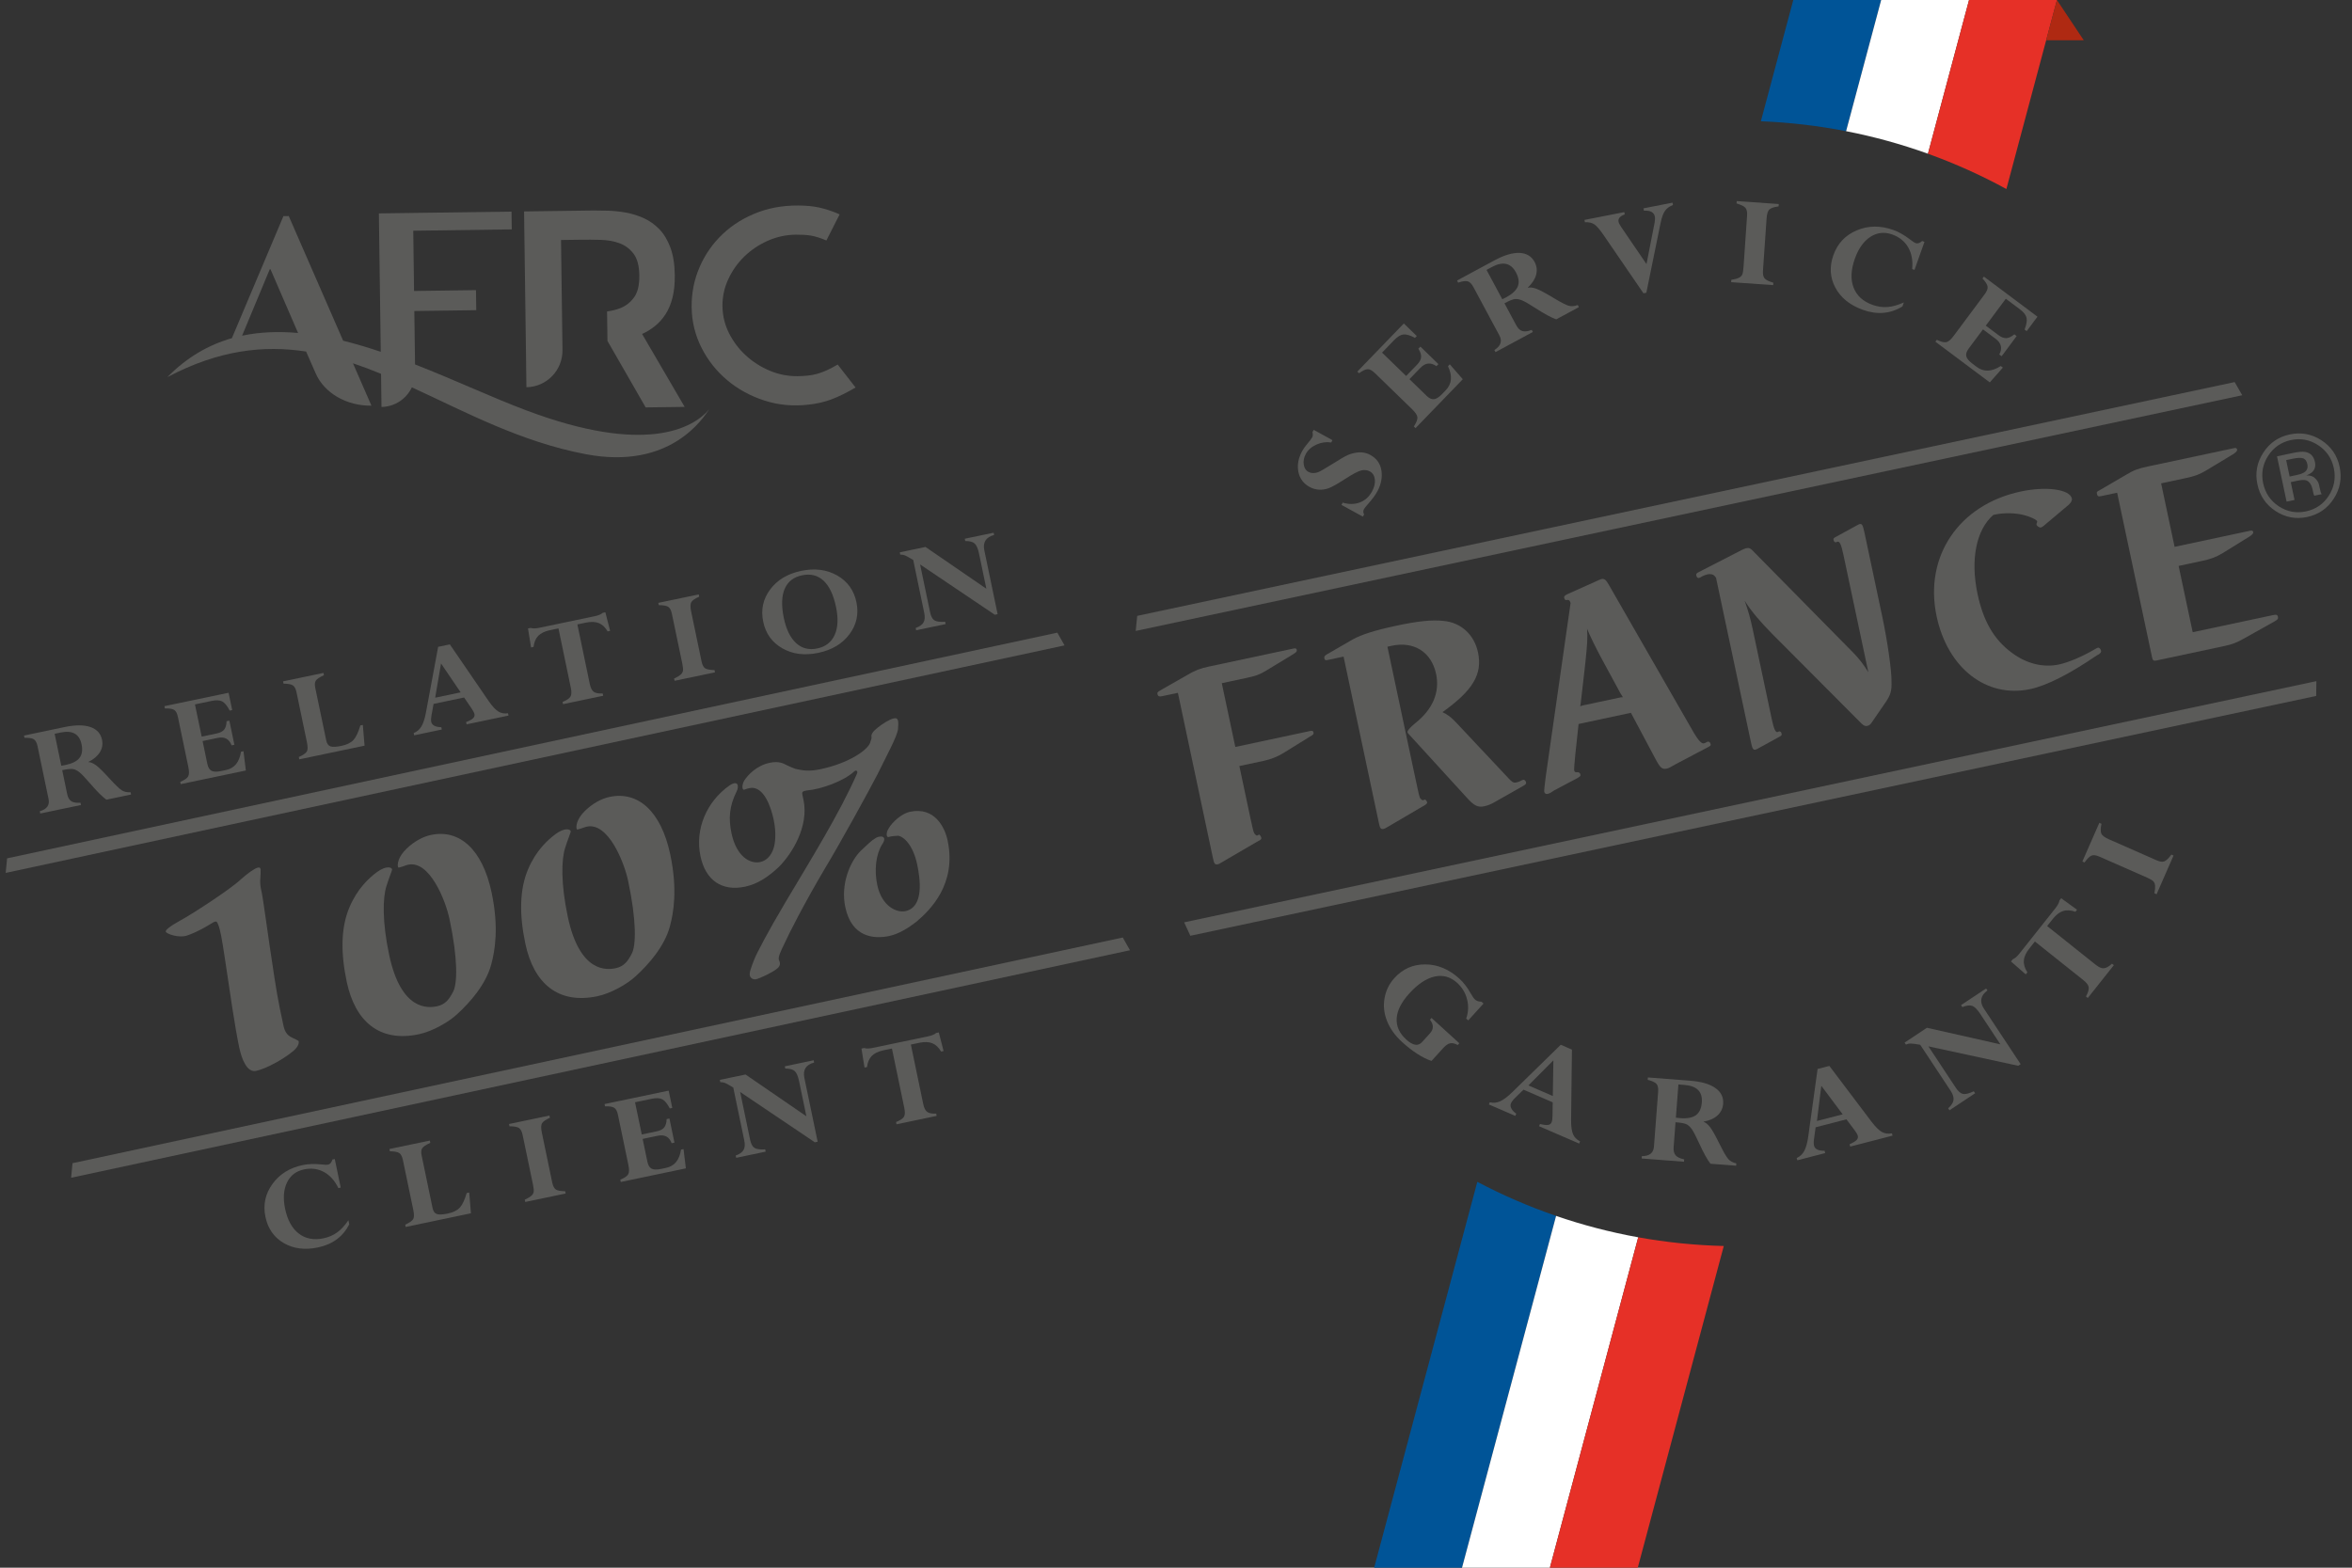 <svg width="138" height="92" viewBox="0 0 138 92" fill="none" xmlns="http://www.w3.org/2000/svg">
<rect x="0" y="0" width="138" height="92" fill="#333333" stroke="none"/>
<g clip-path="url(#clip0_3564_31876)">
<path d="M110.375 0H105.218L103.316 7.116C105.019 7.184 106.689 7.381 108.316 7.698L110.374 0L110.375 0Z" fill="#005497"/>
<path d="M86.679 69.357L80.627 92H85.782L91.301 71.356C89.701 70.806 88.157 70.136 86.679 69.357Z" fill="#005497"/>
<path d="M91.301 71.356L85.782 92H90.938L96.12 72.611C94.468 72.313 92.858 71.891 91.301 71.356Z" fill="white"/>
<path d="M113.119 9.022L115.531 0H110.375L108.317 7.698C109.964 8.019 111.568 8.464 113.119 9.021V9.022Z" fill="white"/>
<path d="M108.317 7.698L110.375 0L108.317 7.698Z" fill="white"/>
<path d="M91.301 71.356L85.782 92L91.301 71.356Z" fill="white"/>
<path d="M117.722 11.091L120.687 0H115.53L113.119 9.022C114.713 9.597 116.252 10.289 117.721 11.092L117.722 11.091Z" fill="#E63027"/>
<path d="M90.938 92H96.094L101.14 73.122C99.432 73.079 97.756 72.906 96.12 72.611L90.937 92H90.938Z" fill="#E63027"/>
<path d="M96.122 72.611L90.938 92L96.122 72.611Z" fill="#E63027"/>
<path d="M113.12 9.022L115.531 0L113.119 9.022H113.12Z" fill="#E63027"/>
<path d="M120.056 2.364L120.687 0L122.262 2.364H120.056Z" fill="#AF2912"/>
<path d="M42.663 22.307C43.293 22.837 44.02 23.235 44.843 23.503C45.666 23.772 46.537 23.852 47.454 23.744C47.919 23.696 48.358 23.595 48.772 23.441C49.185 23.288 49.661 23.054 50.199 22.741L49.151 21.394C48.909 21.535 48.692 21.649 48.5 21.735C48.307 21.822 48.119 21.891 47.937 21.941C47.755 21.991 47.572 22.025 47.39 22.043C47.208 22.062 47.011 22.072 46.8 22.075C46.235 22.083 45.691 21.976 45.167 21.756C44.644 21.537 44.177 21.239 43.768 20.866C43.358 20.492 43.029 20.055 42.777 19.558C42.526 19.061 42.398 18.533 42.39 17.974C42.382 17.426 42.495 16.9 42.726 16.395C42.958 15.892 43.27 15.447 43.664 15.061C44.058 14.676 44.516 14.368 45.039 14.133C45.563 13.899 46.112 13.779 46.688 13.771C47.008 13.767 47.297 13.784 47.553 13.822C47.808 13.861 48.119 13.957 48.487 14.111L49.264 12.582C48.973 12.449 48.654 12.334 48.303 12.238C47.953 12.142 47.584 12.087 47.197 12.071C46.21 12.022 45.311 12.148 44.502 12.448C43.692 12.749 42.992 13.178 42.404 13.734C41.817 14.29 41.363 14.941 41.044 15.683C40.725 16.425 40.57 17.208 40.581 18.03C40.593 18.874 40.785 19.666 41.158 20.404C41.531 21.142 42.033 21.777 42.662 22.306L42.663 22.307Z" fill="#5B5B59"/>
<path d="M17.963 20.636L18.096 20.939L18.526 21.92C19.031 23.071 20.339 23.826 21.794 23.806L20.709 21.319C21.26 21.504 21.808 21.713 22.357 21.937L22.378 23.45L22.383 23.882C23.173 23.871 23.849 23.402 24.166 22.73C27.322 24.183 30.561 25.933 34.37 26.655C39.36 27.601 41.266 24.506 41.614 24.02C40.645 25.164 37.816 26.694 30.887 24.086C28.903 23.34 26.666 22.292 24.352 21.386L24.31 18.252L25.257 18.239L27.505 18.209L27.944 18.202L27.928 17.026L24.294 17.076L24.247 13.54L30.026 13.461L30.022 13.145L30.019 12.959V12.849L30.017 12.755L30.013 12.418L22.231 12.523L22.236 12.954L22.34 20.645C21.606 20.398 20.868 20.177 20.134 19.995L16.942 12.679L16.63 12.682L13.606 19.845C12.25 20.234 10.973 20.956 9.822 22.131C12.822 20.544 15.462 20.245 17.963 20.631V20.636ZM15.828 15.797H15.869L17.489 19.541C16.365 19.44 15.263 19.476 14.205 19.7L15.83 15.797H15.828Z" fill="#5B5B59"/>
<path d="M41.613 24.02C41.632 23.999 41.65 23.977 41.668 23.955C41.658 23.959 41.64 23.983 41.613 24.02Z" fill="#5B5B59"/>
<path d="M30.869 21.441L30.887 22.724C32.072 22.708 33.02 21.729 33.003 20.537L32.986 19.254L32.934 15.367L32.917 14.084L34.053 14.069C34.433 14.063 34.827 14.066 35.234 14.076C35.641 14.087 36.01 14.151 36.342 14.272C36.674 14.393 36.95 14.597 37.17 14.886C37.39 15.174 37.504 15.6 37.511 16.163C37.519 16.726 37.417 17.154 37.205 17.448C36.993 17.743 36.723 17.954 36.394 18.084C36.157 18.177 35.898 18.241 35.618 18.276L35.642 20.007L37.884 23.909L40.171 23.878L37.674 19.598C37.939 19.48 38.188 19.327 38.421 19.142C38.654 18.957 38.86 18.728 39.041 18.454C39.221 18.181 39.36 17.853 39.457 17.472C39.554 17.09 39.598 16.644 39.592 16.134C39.583 15.499 39.496 14.96 39.331 14.52C39.166 14.079 38.949 13.72 38.678 13.443C38.408 13.165 38.103 12.951 37.764 12.799C37.425 12.647 37.081 12.541 36.73 12.477C36.38 12.414 36.037 12.377 35.7 12.365C35.362 12.355 35.066 12.351 34.813 12.353L32.664 12.382H32.621L30.749 12.408L30.766 13.691L30.871 21.439L30.869 21.441Z" fill="#5B5B59"/>
<path d="M71.457 50.717C71.52 50.704 71.536 50.7 71.651 50.625L73.743 49.404L73.905 49.318C73.993 49.264 74.017 49.225 74.003 49.159C73.986 49.077 73.894 48.958 73.867 48.981L73.749 49.041C73.733 49.044 73.656 48.991 73.63 48.947C73.546 48.861 73.536 48.812 73.211 47.279L72.718 44.955L74.134 44.653C74.558 44.563 74.937 44.413 75.288 44.201L76.856 43.229C77.063 43.116 77.087 43.077 77.066 42.977C77.049 42.895 76.994 42.872 76.884 42.896L72.48 43.835L71.687 40.093L73.166 39.777C73.685 39.667 73.914 39.585 74.306 39.346L75.879 38.39C76.054 38.285 76.107 38.222 76.088 38.139C76.073 38.057 76.018 38.033 75.906 38.057L70.922 39.119C70.418 39.227 70.115 39.342 69.662 39.612L68.122 40.491C67.916 40.603 67.892 40.644 67.913 40.742C67.938 40.857 68.011 40.893 68.168 40.859L69.111 40.659L71.173 50.384C71.24 50.697 71.286 50.756 71.458 50.72L71.457 50.717Z" fill="#5B5B59"/>
<path d="M83.005 42.468C82.707 42.716 82.567 42.883 82.586 42.971C82.593 43.004 82.597 43.02 82.639 43.062L86.064 46.812C86.493 47.289 86.714 47.397 87.091 47.315C87.311 47.269 87.492 47.196 87.857 46.98L89.368 46.123C89.515 46.041 89.556 45.999 89.538 45.915C89.518 45.816 89.436 45.747 89.374 45.761L89.268 45.801C89.196 45.85 89.074 45.894 88.996 45.911C88.775 45.957 88.756 45.945 88.264 45.411L85.419 42.383C85.122 42.067 84.911 41.923 84.636 41.792C86.421 40.516 86.993 39.568 86.719 38.282C86.498 37.245 85.722 36.532 84.701 36.439C84.011 36.361 83.159 36.457 81.918 36.722C80.659 36.991 79.89 37.24 79.375 37.522L77.866 38.394C77.72 38.477 77.683 38.537 77.704 38.635C77.725 38.733 77.779 38.757 77.857 38.74L78.832 38.533L80.905 48.307C80.971 48.62 81.016 48.679 81.189 48.642C81.231 48.634 81.296 48.603 81.383 48.549L83.459 47.332C83.657 47.233 83.749 47.15 83.735 47.083C83.718 47.001 83.634 46.915 83.603 46.922L83.481 46.965C83.466 46.969 83.388 46.917 83.347 46.873C83.278 46.784 83.26 46.703 82.944 45.203L81.405 37.951L81.658 37.897C82.963 37.619 83.986 38.263 84.26 39.547C84.49 40.635 84.062 41.64 83.005 42.467V42.468Z" fill="#5B5B59"/>
<path d="M92.625 42.486L95.691 41.831L97.166 44.602C97.408 45.049 97.531 45.162 97.782 45.107C97.893 45.085 97.923 45.077 98.348 44.831L100.21 43.849C100.372 43.763 100.385 43.742 100.367 43.66C100.346 43.561 100.269 43.508 100.19 43.525C100.169 43.53 100.13 43.55 100.071 43.586C100.044 43.608 99.997 43.618 99.965 43.625C99.84 43.651 99.649 43.451 99.394 43.023L94.414 34.351C94.227 34.011 94.132 33.946 93.958 33.982C93.916 33.992 93.786 34.048 93.567 34.151L91.946 34.877C91.817 34.939 91.759 35.003 91.773 35.068C91.794 35.166 91.84 35.227 91.886 35.216C92.043 35.182 92.101 35.222 92.152 35.384L90.695 45.565C90.624 46.108 90.595 46.408 90.606 46.463C90.627 46.561 90.704 46.614 90.798 46.593C90.861 46.58 90.921 46.551 90.98 46.521L91.183 46.389L92.585 45.643C92.729 45.545 92.745 45.541 92.724 45.441C92.711 45.376 92.65 45.319 92.583 45.317C92.422 45.334 92.384 45.308 92.359 45.192C92.353 45.159 92.371 44.863 92.428 44.282L92.622 42.484L92.625 42.486ZM92.752 41.219L93.012 38.958C93.126 37.865 93.161 37.41 93.119 36.901C93.259 37.25 93.611 37.985 93.989 38.68L95.095 40.719C95.139 40.778 95.163 40.808 95.219 40.916C95.137 40.916 95.121 40.92 94.995 40.946L92.936 41.384C92.826 41.407 92.811 41.411 92.719 41.448C92.743 41.322 92.748 41.269 92.753 41.217L92.752 41.219Z" fill="#5B5B59"/>
<path d="M109.223 42.464C109.364 42.59 109.437 42.626 109.563 42.598C109.673 42.575 109.746 42.525 109.856 42.348L110.647 41.196C110.923 40.792 111.001 40.535 110.982 39.987C110.988 39.314 110.727 37.544 110.451 36.242L109.389 31.231C109.297 30.802 109.249 30.727 109.108 30.756C109.077 30.763 108.998 30.803 108.871 30.875L107.736 31.496C107.574 31.582 107.561 31.602 107.583 31.7C107.6 31.783 107.662 31.838 107.725 31.825C107.74 31.822 107.756 31.818 107.784 31.795L107.799 31.792C107.938 31.746 108.031 31.95 108.16 32.559L109.622 39.45C109.371 39.038 109.071 38.636 108.716 38.282L102.935 32.416C102.7 32.156 102.63 32.136 102.441 32.176C102.357 32.194 102.138 32.298 101.784 32.489L99.665 33.577C99.546 33.637 99.506 33.681 99.523 33.762C99.548 33.877 99.608 33.934 99.687 33.917C99.718 33.91 99.734 33.906 99.865 33.826C99.999 33.763 100.074 33.73 100.184 33.707C100.372 33.667 100.528 33.703 100.618 33.821L100.686 33.91L102.725 43.519C102.815 43.948 102.865 44.022 103.006 43.993C103.036 43.986 103.115 43.947 103.243 43.874L104.377 43.252C104.539 43.166 104.55 43.148 104.53 43.048C104.513 42.965 104.451 42.91 104.387 42.923C104.373 42.926 104.356 42.93 104.328 42.953L104.313 42.958C104.175 43.003 104.083 42.8 103.95 42.173L102.824 36.866C102.694 36.256 102.575 35.851 102.367 35.258C102.786 35.91 103.245 36.449 104 37.219L109.223 42.463V42.464Z" fill="#5B5B59"/>
<path d="M119.487 30.785C119.504 30.868 119.659 30.973 119.737 30.956C119.784 30.945 119.843 30.915 119.899 30.868L121.378 29.623C121.514 29.491 121.587 29.371 121.564 29.257C121.448 28.713 120.06 28.526 118.566 28.844C114.933 29.618 112.882 32.656 113.628 36.167C114.274 39.216 116.555 40.986 119.12 40.44C120.094 40.232 121.43 39.552 123.009 38.474L123.156 38.391C123.255 38.318 123.292 38.259 123.277 38.193C123.254 38.078 123.17 37.992 123.09 38.01C123.043 38.02 123 38.046 122.869 38.125C122.167 38.533 121.369 38.875 120.802 38.996C119.89 39.19 118.903 38.953 118.043 38.309C116.991 37.533 116.37 36.461 116.027 34.845C115.602 32.834 115.954 31.088 116.953 30.22L117.063 30.196C117.598 30.082 118.259 30.097 118.764 30.23C119.129 30.325 119.512 30.502 119.533 30.6L119.515 30.672C119.49 30.712 119.482 30.748 119.489 30.782L119.487 30.785Z" fill="#5B5B59"/>
<path d="M126.799 28.366L128.292 28.047C128.781 27.943 129.085 27.827 129.434 27.614L131.067 26.628C131.21 26.529 131.274 26.447 131.26 26.381C131.242 26.299 131.187 26.275 131.079 26.299L126.03 27.374C125.449 27.497 125.22 27.581 124.767 27.85L123.232 28.746C123.009 28.861 123.013 28.878 123.034 28.978C123.065 29.126 123.119 29.15 123.276 29.116L124.221 28.915L126.272 38.591C126.307 38.756 126.365 38.797 126.522 38.762L130.533 37.907C130.973 37.814 131.262 37.7 131.642 37.481L133.435 36.479C133.641 36.367 133.678 36.307 133.657 36.208C133.63 36.077 133.559 36.057 133.371 36.096L128.653 37.101L127.828 33.211L129.226 32.912C129.714 32.809 130.018 32.692 130.384 32.477L131.996 31.479C132.15 31.377 132.22 31.293 132.206 31.227C132.188 31.145 132.134 31.121 132.024 31.146L127.591 32.091L126.801 28.366H126.799Z" fill="#5B5B59"/>
<path d="M137.274 27.395C137.133 26.726 136.776 26.208 136.206 25.837C135.635 25.467 135.015 25.353 134.345 25.496C133.682 25.638 133.165 25.993 132.795 26.564C132.423 27.138 132.308 27.756 132.45 28.422C132.592 29.095 132.947 29.618 133.514 29.99C134.085 30.365 134.702 30.481 135.372 30.339C136.041 30.196 136.56 29.838 136.932 29.262C137.302 28.687 137.416 28.064 137.274 27.395ZM136.643 29.084C136.326 29.579 135.879 29.887 135.302 30.01C134.726 30.133 134.192 30.032 133.702 29.71C133.214 29.387 132.909 28.935 132.786 28.354C132.664 27.778 132.762 27.244 133.079 26.751C133.398 26.257 133.843 25.949 134.416 25.825C134.99 25.703 135.523 25.803 136.015 26.126C136.505 26.447 136.81 26.894 136.933 27.471C137.056 28.051 136.959 28.588 136.641 29.084H136.643Z" fill="#5B5B59"/>
<path d="M136.153 28.836C136.135 28.766 136.118 28.701 136.105 28.64L136.063 28.446C136.034 28.312 135.958 28.185 135.831 28.064C135.706 27.943 135.536 27.89 135.321 27.9C135.48 27.838 135.599 27.769 135.677 27.69C135.826 27.541 135.876 27.348 135.825 27.111C135.753 26.776 135.57 26.581 135.27 26.524C135.103 26.493 134.855 26.513 134.526 26.583L133.6 26.781L134.162 29.438L134.629 29.339L134.407 28.294L134.776 28.215C135.023 28.162 135.202 28.154 135.313 28.19C135.5 28.254 135.626 28.439 135.691 28.745L135.736 28.954L135.763 29.038C135.767 29.049 135.773 29.058 135.777 29.066C135.78 29.074 135.784 29.083 135.788 29.091L136.227 28.999L136.203 28.969C136.187 28.949 136.169 28.905 136.151 28.836H136.153ZM135.194 27.722C135.105 27.782 134.96 27.833 134.763 27.875L134.341 27.966L134.137 27.002L134.536 26.918C134.795 26.863 134.99 26.855 135.122 26.895C135.255 26.936 135.341 27.054 135.381 27.248C135.423 27.452 135.363 27.61 135.196 27.722H135.194Z" fill="#5B5B59"/>
<path d="M69.479 54.127C69.597 54.392 69.717 54.655 69.841 54.916L135.899 40.841C135.905 40.576 135.91 40.31 135.909 40.042C135.909 40.019 135.909 39.996 135.909 39.973L69.479 54.127Z" fill="#5B5B59"/>
<path d="M131.116 22.422L66.724 36.142C66.691 36.436 66.662 36.731 66.636 37.027L131.559 23.195C131.415 22.935 131.267 22.677 131.116 22.422Z" fill="#5B5B59"/>
<path d="M76.837 28.575C77.004 28.667 77.181 28.721 77.368 28.735C77.555 28.75 77.746 28.724 77.938 28.658C78.13 28.591 78.451 28.414 78.897 28.124C79.381 27.81 79.713 27.635 79.893 27.601C80.073 27.567 80.233 27.588 80.373 27.664C80.546 27.758 80.642 27.916 80.667 28.137C80.691 28.359 80.636 28.593 80.502 28.838C80.33 29.155 80.09 29.371 79.784 29.487C79.478 29.602 79.144 29.605 78.782 29.496L78.709 29.631L79.966 30.32L80.039 30.186C79.975 30.087 79.972 29.985 80.031 29.878C80.067 29.813 80.147 29.711 80.272 29.571C80.51 29.305 80.689 29.063 80.81 28.843C81.034 28.433 81.115 28.023 81.053 27.617C80.992 27.209 80.775 26.903 80.403 26.699C80.152 26.561 79.876 26.517 79.575 26.564C79.379 26.596 79.205 26.646 79.053 26.716C78.901 26.785 78.602 26.961 78.155 27.243C77.715 27.517 77.441 27.673 77.336 27.711C77.232 27.749 77.13 27.766 77.034 27.762C76.937 27.76 76.851 27.737 76.774 27.694C76.615 27.608 76.523 27.461 76.494 27.255C76.465 27.048 76.507 26.839 76.622 26.631C76.749 26.398 76.956 26.218 77.241 26.09C77.526 25.963 77.815 25.921 78.108 25.966L78.181 25.831L77.08 25.227L77.007 25.361C77.037 25.488 77.033 25.588 76.992 25.663C76.95 25.74 76.86 25.86 76.723 26.023C76.583 26.186 76.478 26.333 76.407 26.463C76.176 26.888 76.1 27.297 76.181 27.692C76.261 28.086 76.482 28.381 76.839 28.578L76.837 28.575Z" fill="#5B5B59"/>
<path d="M80.239 21.666C80.364 21.662 80.506 21.736 80.666 21.891L82.862 24.024C83.056 24.212 83.157 24.37 83.165 24.498C83.172 24.627 83.102 24.802 82.955 25.027L83.055 25.124L85.827 22.255L85.064 21.38L84.958 21.49C85.228 22.06 85.186 22.53 84.83 22.898L84.618 23.119C84.436 23.308 84.277 23.41 84.139 23.426C84.001 23.443 83.855 23.376 83.702 23.226L82.698 22.252L83.339 21.588C83.632 21.284 83.946 21.251 84.279 21.49L84.397 21.368L83.339 20.34L83.221 20.463C83.34 20.652 83.394 20.817 83.38 20.96C83.369 21.103 83.29 21.25 83.144 21.401L82.503 22.064L81.09 20.694L81.795 19.963C81.994 19.759 82.177 19.646 82.344 19.628C82.511 19.609 82.737 19.676 83.019 19.83L83.127 19.72L82.368 18.983L79.639 21.807L79.738 21.904C79.95 21.751 80.118 21.671 80.242 21.667L80.239 21.666Z" fill="#5B5B59"/>
<path d="M86.114 16.509C86.234 16.541 86.346 16.653 86.451 16.848L87.977 19.691C88.153 20.02 88.054 20.304 87.68 20.542L87.746 20.664L89.939 19.481L89.872 19.359C89.642 19.447 89.457 19.47 89.32 19.428C89.181 19.388 89.064 19.274 88.964 19.089L88.272 17.798C88.567 17.64 88.776 17.556 88.899 17.548C89.022 17.54 89.159 17.567 89.311 17.63C89.463 17.693 89.723 17.844 90.092 18.082C90.63 18.428 91.035 18.647 91.31 18.741L92.639 18.024L92.574 17.901C92.375 17.975 92.194 17.987 92.032 17.94C91.87 17.893 91.565 17.734 91.119 17.465C90.661 17.189 90.334 17.013 90.132 16.942C89.932 16.871 89.771 16.853 89.651 16.887L89.643 16.874C89.901 16.633 90.063 16.382 90.131 16.122C90.199 15.863 90.168 15.612 90.04 15.371C89.86 15.037 89.566 14.861 89.158 14.842C88.75 14.825 88.258 14.971 87.683 15.28L85.491 16.463L85.556 16.587C85.805 16.503 85.99 16.476 86.112 16.508L86.114 16.509ZM87.536 15.67C88.177 15.324 88.646 15.429 88.943 15.982C89.111 16.293 89.149 16.566 89.057 16.8C88.967 17.035 88.738 17.25 88.372 17.448C88.302 17.485 88.226 17.523 88.144 17.561L87.22 15.839L87.536 15.669V15.67Z" fill="#5B5B59"/>
<path d="M93.542 13.165C93.682 13.259 93.86 13.463 94.074 13.775L96.428 17.212L96.597 17.179L97.436 13.067C97.504 12.743 97.591 12.509 97.697 12.365C97.803 12.221 97.956 12.109 98.159 12.03L98.131 11.893L96.429 12.227L96.455 12.364C96.833 12.344 97.045 12.457 97.094 12.705C97.113 12.801 97.108 12.924 97.081 13.072L96.606 15.498L95.12 13.321C95.033 13.195 94.981 13.09 94.965 13.008C94.93 12.825 95.05 12.684 95.329 12.584L95.303 12.448L92.966 12.905L92.992 13.042C93.219 13.03 93.402 13.071 93.542 13.165Z" fill="#5B5B59"/>
<path d="M104.047 16.592C103.783 16.512 103.612 16.428 103.534 16.336C103.457 16.246 103.424 16.093 103.44 15.878L103.651 12.828C103.67 12.55 103.728 12.369 103.823 12.288C103.919 12.205 104.097 12.146 104.357 12.112L104.366 11.973L101.899 11.801L101.89 11.94C102.157 12.018 102.329 12.102 102.409 12.195C102.489 12.287 102.522 12.44 102.507 12.655L102.297 15.697C102.282 15.915 102.254 16.061 102.212 16.134C102.17 16.209 102.102 16.268 102.008 16.311C101.912 16.356 101.771 16.391 101.582 16.421L101.573 16.56L104.039 16.732L104.048 16.593L104.047 16.592Z" fill="#5B5B59"/>
<path d="M109.301 18.183C110.144 18.484 110.917 18.417 111.622 17.983L111.706 17.747C111.359 17.904 111.04 17.995 110.751 18.017C110.462 18.041 110.167 17.998 109.868 17.891C109.313 17.693 108.944 17.356 108.758 16.88C108.571 16.406 108.597 15.836 108.833 15.174C109.045 14.58 109.35 14.154 109.745 13.898C110.141 13.643 110.568 13.597 111.025 13.761C111.445 13.911 111.757 14.164 111.961 14.518C112.165 14.874 112.243 15.297 112.194 15.789L112.33 15.838L112.916 14.192L112.78 14.143C112.642 14.268 112.513 14.31 112.393 14.267C112.332 14.244 112.229 14.178 112.081 14.062C111.737 13.797 111.409 13.61 111.099 13.499C110.343 13.228 109.627 13.233 108.952 13.515C108.278 13.796 107.818 14.281 107.572 14.971C107.33 15.65 107.368 16.289 107.688 16.883C108.007 17.478 108.545 17.911 109.299 18.181L109.301 18.183Z" fill="#5B5B59"/>
<path d="M117.514 21.571L117.391 21.479C116.862 21.822 116.391 21.839 115.981 21.532L115.737 21.348C115.526 21.192 115.404 21.045 115.37 20.912C115.336 20.776 115.383 20.623 115.513 20.451L116.349 19.329L117.088 19.881C117.427 20.134 117.499 20.442 117.305 20.804L117.443 20.906L118.324 19.722L118.188 19.62C118.017 19.763 117.86 19.836 117.717 19.843C117.575 19.849 117.419 19.79 117.252 19.663L116.512 19.111L117.688 17.532L118.501 18.141C118.73 18.311 118.863 18.479 118.904 18.643C118.943 18.807 118.905 19.039 118.79 19.34L118.913 19.432L119.545 18.584L116.401 16.231L116.319 16.343C116.498 16.533 116.597 16.69 116.618 16.812C116.639 16.935 116.583 17.086 116.45 17.265L114.621 19.721C114.46 19.937 114.316 20.058 114.19 20.081C114.065 20.105 113.881 20.058 113.639 19.941L113.556 20.053L116.749 22.442L117.517 21.571H117.514Z" fill="#5B5B59"/>
<path d="M86.54 58.652C86.473 58.592 86.387 58.469 86.284 58.284C86.085 57.934 85.866 57.65 85.627 57.433C85.021 56.881 84.356 56.601 83.634 56.596C82.911 56.59 82.305 56.857 81.814 57.397C81.508 57.736 81.316 58.129 81.236 58.579C81.156 59.029 81.205 59.476 81.382 59.919C81.558 60.362 81.851 60.772 82.259 61.145C82.873 61.705 83.451 62.076 83.992 62.261L84.671 61.513C84.818 61.35 84.954 61.255 85.08 61.227C85.206 61.199 85.355 61.232 85.529 61.326L85.623 61.224L83.994 59.739L83.901 59.842C84.124 60.13 84.125 60.395 83.905 60.636L83.43 61.161C83.204 61.41 82.897 61.358 82.509 61.005C82.106 60.638 81.919 60.223 81.948 59.762C81.977 59.3 82.223 58.815 82.686 58.303C83.188 57.75 83.684 57.418 84.175 57.309C84.665 57.201 85.106 57.325 85.499 57.682C85.789 57.947 85.983 58.268 86.078 58.647C86.174 59.025 86.157 59.401 86.027 59.774L86.146 59.882L87.044 58.894L86.923 58.785C86.764 58.786 86.635 58.743 86.536 58.652H86.54Z" fill="#5B5B59"/>
<path d="M92.294 66.556C92.218 66.376 92.18 66.102 92.181 65.734L92.231 61.596L91.576 61.312L88.742 64.083C88.46 64.36 88.217 64.542 88.016 64.631C87.813 64.719 87.612 64.739 87.411 64.686L87.356 64.815L88.908 65.487L88.963 65.359C88.675 65.141 88.573 64.937 88.656 64.744C88.695 64.655 88.776 64.547 88.901 64.425L89.389 63.948L91.103 64.69L91.091 65.484C91.089 65.66 91.07 65.786 91.039 65.86C91.001 65.95 90.929 66.003 90.827 66.017C90.724 66.032 90.567 66.013 90.356 65.962L90.3 66.091L92.655 67.111L92.71 66.984C92.51 66.88 92.372 66.739 92.296 66.56L92.294 66.556ZM91.109 64.319L89.677 63.699L91.142 62.226L91.109 64.319Z" fill="#5B5B59"/>
<path d="M100.884 67.12C100.648 66.639 100.465 66.314 100.336 66.146C100.205 65.978 100.081 65.876 99.96 65.839V65.823C100.308 65.759 100.58 65.637 100.777 65.455C100.973 65.272 101.083 65.045 101.104 64.773C101.132 64.394 100.981 64.087 100.647 63.851C100.313 63.615 99.822 63.472 99.17 63.422L96.687 63.23L96.676 63.37C96.931 63.434 97.102 63.512 97.187 63.604C97.272 63.696 97.306 63.852 97.289 64.071L97.043 67.291C97.014 67.664 96.778 67.849 96.334 67.847L96.323 67.986L98.806 68.177L98.817 68.038C98.575 67.987 98.407 67.907 98.314 67.798C98.22 67.688 98.181 67.529 98.198 67.319L98.309 65.859C98.644 65.885 98.864 65.928 98.972 65.987C99.08 66.047 99.18 66.144 99.275 66.279C99.368 66.415 99.506 66.682 99.689 67.081C99.955 67.663 100.179 68.068 100.36 68.295L101.865 68.41L101.875 68.272C101.669 68.227 101.509 68.139 101.398 68.012C101.287 67.883 101.115 67.586 100.885 67.118L100.884 67.12ZM99.852 64.694C99.824 65.045 99.71 65.296 99.507 65.444C99.305 65.592 98.996 65.65 98.581 65.618C98.503 65.612 98.419 65.604 98.329 65.591L98.478 63.642L98.835 63.67C99.56 63.726 99.9 64.067 99.852 64.695V64.694Z" fill="#5B5B59"/>
<path d="M110.42 66.433C110.251 66.338 110.053 66.144 109.827 65.852L107.336 62.554L106.644 62.732L106.101 66.662C106.048 67.055 105.969 67.348 105.862 67.542C105.756 67.737 105.608 67.876 105.418 67.957L105.454 68.092L107.09 67.668L107.055 67.533C106.695 67.538 106.488 67.44 106.436 67.236C106.413 67.141 106.411 67.007 106.436 66.833L106.529 66.155L108.337 65.688L108.813 66.322C108.919 66.464 108.982 66.575 109.002 66.651C109.026 66.745 109.002 66.832 108.93 66.905C108.858 66.98 108.722 67.062 108.523 67.152L108.558 67.287L111.041 66.645L111.007 66.51C110.785 66.551 110.59 66.525 110.421 66.43L110.42 66.433ZM106.606 65.784L106.863 63.72L108.116 65.394L106.606 65.784Z" fill="#5B5B59"/>
<path d="M116.61 58.125L116.533 58.008L115.061 58.985L115.139 59.102C115.378 59.004 115.57 58.979 115.712 59.029C115.854 59.078 116.014 59.236 116.187 59.498L117.369 61.287L113.059 60.315L111.748 61.186L111.825 61.301C111.923 61.259 112.018 61.238 112.111 61.24C112.204 61.241 112.39 61.265 112.665 61.312L114.448 64.009C114.585 64.217 114.641 64.4 114.619 64.558C114.596 64.715 114.491 64.876 114.307 65.04L114.382 65.157L115.887 64.158L115.811 64.041C115.528 64.175 115.317 64.227 115.177 64.198C115.035 64.169 114.894 64.049 114.754 63.836L113.147 61.406L118.416 62.545L118.558 62.45L116.406 59.195C116.134 58.783 116.202 58.427 116.61 58.124V58.125Z" fill="#5B5B59"/>
<path d="M123.438 56.823C123.305 56.832 123.147 56.764 122.963 56.618L120.113 54.346L120.438 53.935C120.636 53.687 120.84 53.529 121.052 53.462C121.264 53.395 121.503 53.411 121.772 53.508L121.867 53.388L120.937 52.713L120.836 52.839C120.82 52.965 120.739 53.121 120.593 53.306L118.492 55.955C118.348 56.136 118.216 56.25 118.093 56.297L117.992 56.424L118.858 57.182L118.954 57.062C118.798 56.823 118.728 56.592 118.747 56.369C118.764 56.146 118.871 55.911 119.069 55.662L119.394 55.252L122.239 57.519C122.431 57.673 122.536 57.814 122.553 57.942C122.57 58.07 122.515 58.248 122.39 58.479L122.499 58.566L124.027 56.641L123.918 56.554C123.734 56.723 123.574 56.812 123.44 56.822L123.438 56.823Z" fill="#5B5B59"/>
<path d="M126.991 50.549C126.88 50.593 126.726 50.57 126.53 50.484L123.738 49.254C123.483 49.141 123.334 49.027 123.288 48.909C123.242 48.791 123.247 48.603 123.302 48.345L123.175 48.288L122.18 50.557L122.307 50.613C122.469 50.388 122.607 50.254 122.72 50.209C122.834 50.165 122.988 50.187 123.184 50.273L125.97 51.5C126.169 51.588 126.295 51.664 126.35 51.728C126.407 51.792 126.438 51.878 126.447 51.981C126.456 52.086 126.443 52.232 126.407 52.421L126.535 52.477L127.529 50.208L127.402 50.152C127.239 50.375 127.1 50.507 126.989 50.549H126.991Z" fill="#5B5B59"/>
<path d="M1.98 43.382C2.085 43.445 2.16 43.583 2.204 43.794L2.849 46.89C2.924 47.25 2.752 47.488 2.334 47.608L2.361 47.742L4.75 47.242L4.723 47.108C4.482 47.126 4.303 47.098 4.184 47.02C4.066 46.943 3.985 46.804 3.943 46.602L3.65 45.197C3.972 45.13 4.19 45.109 4.309 45.137C4.427 45.165 4.549 45.229 4.673 45.33C4.797 45.431 5 45.645 5.281 45.971C5.691 46.446 6.011 46.766 6.243 46.93L7.691 46.627L7.663 46.493C7.457 46.507 7.283 46.469 7.143 46.379C7.003 46.288 6.761 46.055 6.417 45.679C6.065 45.291 5.803 45.035 5.636 44.911C5.467 44.788 5.322 44.727 5.199 44.725L5.196 44.709C5.505 44.555 5.727 44.365 5.863 44.139C5.999 43.915 6.04 43.671 5.985 43.409C5.909 43.044 5.681 42.797 5.303 42.666C4.925 42.535 4.423 42.535 3.798 42.666L1.409 43.166L1.436 43.3C1.694 43.291 1.876 43.318 1.98 43.381V43.382ZM3.549 42.99C4.248 42.845 4.66 43.073 4.785 43.676C4.856 44.014 4.815 44.281 4.665 44.476C4.515 44.672 4.24 44.81 3.841 44.894C3.765 44.91 3.684 44.925 3.596 44.938L3.206 43.062L3.55 42.99H3.549Z" fill="#5B5B59"/>
<path d="M10.219 41.66C10.322 41.725 10.395 41.865 10.44 42.079L11.052 45.019C11.105 45.279 11.1 45.462 11.036 45.57C10.972 45.677 10.818 45.782 10.576 45.883L10.603 46.017L14.425 45.217L14.286 44.087L14.139 44.117C14.045 44.729 13.754 45.086 13.263 45.188L12.97 45.25C12.719 45.302 12.533 45.297 12.412 45.235C12.292 45.172 12.21 45.039 12.166 44.833L11.887 43.489L12.771 43.304C13.177 43.218 13.449 43.365 13.589 43.742L13.752 43.708L13.458 42.291L13.294 42.325C13.288 42.543 13.239 42.707 13.152 42.816C13.064 42.925 12.919 43.001 12.717 43.043L11.833 43.228L11.439 41.338L12.411 41.135C12.685 41.077 12.895 41.087 13.04 41.165C13.186 41.242 13.332 41.42 13.477 41.701L13.624 41.671L13.412 40.655L9.649 41.441L9.677 41.575C9.933 41.567 10.113 41.595 10.216 41.659L10.219 41.66Z" fill="#5B5B59"/>
<path d="M17.533 44.428L17.561 44.561L21.39 43.76L21.289 42.542L21.142 42.572C21.025 42.973 20.891 43.258 20.741 43.423C20.59 43.588 20.354 43.705 20.033 43.772C19.726 43.836 19.51 43.845 19.386 43.8C19.261 43.754 19.179 43.636 19.14 43.445L18.497 40.364C18.458 40.177 18.47 40.037 18.531 39.943C18.593 39.847 18.751 39.741 19.007 39.624L18.98 39.49L16.608 39.986L16.636 40.12C16.902 40.122 17.086 40.156 17.185 40.222C17.285 40.288 17.355 40.424 17.398 40.63L18.008 43.554C18.063 43.819 18.062 44.002 18.003 44.101C17.944 44.201 17.788 44.31 17.534 44.426L17.533 44.428Z" fill="#5B5B59"/>
<path d="M27.348 42.374L27.375 42.508L29.835 41.994L29.807 41.86C29.589 41.89 29.399 41.855 29.237 41.754C29.076 41.653 28.891 41.455 28.683 41.158L26.394 37.816L25.708 37.959L24.998 41.781C24.929 42.163 24.837 42.446 24.725 42.632C24.612 42.817 24.46 42.946 24.272 43.018L24.299 43.152L25.922 42.812L25.894 42.678C25.541 42.666 25.343 42.56 25.302 42.36C25.282 42.265 25.287 42.134 25.319 41.966L25.44 41.308L27.231 40.933L27.668 41.575C27.765 41.72 27.823 41.83 27.838 41.906C27.858 42 27.83 42.081 27.757 42.152C27.683 42.222 27.547 42.297 27.349 42.375L27.348 42.374ZM25.533 40.945L25.877 38.935L27.028 40.631L25.533 40.945Z" fill="#5B5B59"/>
<path d="M35.138 36.567C35.34 36.65 35.511 36.812 35.651 37.054L35.798 37.023L35.518 35.931L35.363 35.964C35.273 36.049 35.115 36.116 34.889 36.163L31.649 36.841C31.428 36.887 31.257 36.89 31.135 36.849L30.979 36.882L31.159 37.995L31.305 37.965C31.338 37.687 31.429 37.471 31.581 37.313C31.733 37.157 31.961 37.047 32.265 36.983L32.767 36.878L33.494 40.371C33.544 40.608 33.534 40.781 33.466 40.887C33.398 40.994 33.247 41.095 33.008 41.19L33.036 41.324L35.391 40.83L35.363 40.697C35.117 40.709 34.942 40.674 34.836 40.598C34.73 40.521 34.653 40.37 34.606 40.146L33.877 36.644L34.378 36.539C34.682 36.477 34.934 36.486 35.137 36.568L35.138 36.567Z" fill="#5B5B59"/>
<path d="M39.925 39.602C39.847 39.669 39.724 39.741 39.552 39.819L39.58 39.953L41.952 39.457L41.924 39.324C41.654 39.318 41.47 39.284 41.372 39.22C41.275 39.156 41.205 39.019 41.162 38.813L40.551 35.881C40.494 35.614 40.501 35.429 40.569 35.325C40.637 35.221 40.79 35.119 41.026 35.017L40.998 34.883L38.626 35.379L38.654 35.513C38.926 35.514 39.11 35.548 39.21 35.614C39.309 35.679 39.381 35.816 39.423 36.022L40.033 38.946C40.076 39.154 40.087 39.3 40.068 39.381C40.048 39.463 40 39.536 39.921 39.603L39.925 39.602Z" fill="#5B5B59"/>
<path d="M49.117 33.77C48.509 33.425 47.805 33.334 47.006 33.502C46.213 33.669 45.607 34.032 45.188 34.592C44.77 35.152 44.634 35.783 44.78 36.483C44.925 37.183 45.301 37.705 45.907 38.049C46.511 38.393 47.212 38.48 48.008 38.314C48.807 38.147 49.417 37.784 49.837 37.225C50.257 36.667 50.394 36.039 50.249 35.338C50.104 34.638 49.725 34.116 49.117 33.77ZM48.971 37.267C48.776 37.691 48.437 37.953 47.954 38.054C47.462 38.157 47.047 38.052 46.707 37.737C46.367 37.422 46.129 36.933 45.99 36.269C45.841 35.553 45.858 34.983 46.04 34.557C46.223 34.13 46.562 33.866 47.059 33.762C47.562 33.657 47.983 33.762 48.322 34.079C48.661 34.397 48.904 34.91 49.052 35.62C49.192 36.294 49.166 36.844 48.971 37.267Z" fill="#5B5B59"/>
<path d="M53.105 32.596C53.19 32.632 53.348 32.721 53.582 32.862L54.228 35.966C54.278 36.205 54.264 36.393 54.185 36.528C54.107 36.663 53.954 36.77 53.726 36.853L53.754 36.987L55.484 36.625L55.457 36.491C55.152 36.509 54.94 36.48 54.822 36.403C54.705 36.326 54.62 36.164 54.569 35.92L53.986 33.125L58.369 36.077L58.534 36.042L57.754 32.297C57.656 31.824 57.847 31.523 58.327 31.396L58.3 31.262L56.607 31.616L56.634 31.75C56.888 31.748 57.071 31.795 57.183 31.892C57.294 31.989 57.381 32.19 57.444 32.492L57.873 34.55L54.302 32.098L52.793 32.414L52.821 32.548C52.925 32.545 53.02 32.561 53.105 32.596Z" fill="#5B5B59"/>
<path d="M19.781 72.324C19.55 72.492 19.284 72.607 18.979 72.671C18.415 72.789 17.933 72.698 17.536 72.396C17.138 72.094 16.869 71.606 16.727 70.931C16.602 70.325 16.638 69.814 16.838 69.398C17.038 68.981 17.372 68.724 17.839 68.627C18.267 68.538 18.657 68.589 19.009 68.78C19.361 68.972 19.642 69.287 19.853 69.723L19.991 69.694L19.642 68.018L19.503 68.047C19.452 68.223 19.366 68.323 19.243 68.349C19.181 68.362 19.06 68.358 18.878 68.337C18.455 68.293 18.085 68.304 17.77 68.37C16.999 68.531 16.404 68.902 15.984 69.483C15.564 70.064 15.428 70.706 15.573 71.408C15.717 72.101 16.074 72.614 16.646 72.948C17.216 73.281 17.886 73.368 18.654 73.206C19.512 73.027 20.125 72.574 20.492 71.849L20.443 71.609C20.233 71.918 20.014 72.157 19.783 72.325L19.781 72.324Z" fill="#5B5B59"/>
<path d="M27.382 70.017C27.264 70.418 27.131 70.703 26.98 70.868C26.83 71.033 26.594 71.15 26.272 71.217C25.965 71.281 25.749 71.29 25.625 71.244C25.5 71.198 25.418 71.081 25.379 70.889L24.738 67.807C24.698 67.621 24.71 67.481 24.772 67.386C24.833 67.29 24.991 67.184 25.248 67.068L25.22 66.934L22.849 67.43L22.876 67.563C23.143 67.566 23.326 67.6 23.425 67.666C23.525 67.731 23.596 67.868 23.639 68.073L24.248 70.998C24.303 71.263 24.302 71.445 24.243 71.545C24.184 71.644 24.029 71.753 23.775 71.87L23.802 72.004L27.631 71.202L27.531 69.984L27.384 70.014L27.382 70.017Z" fill="#5B5B59"/>
<path d="M32.612 69.803C32.515 69.739 32.445 69.603 32.401 69.397L31.791 66.464C31.734 66.197 31.741 66.012 31.809 65.908C31.877 65.805 32.03 65.703 32.265 65.6L32.238 65.466L29.866 65.962L29.893 66.096C30.164 66.097 30.35 66.131 30.45 66.197C30.549 66.263 30.621 66.399 30.664 66.605L31.274 69.529C31.317 69.738 31.329 69.883 31.309 69.965C31.289 70.046 31.241 70.119 31.163 70.186C31.084 70.253 30.961 70.325 30.79 70.404L30.817 70.538L33.189 70.042L33.162 69.908C32.891 69.904 32.708 69.869 32.609 69.805L32.612 69.803Z" fill="#5B5B59"/>
<path d="M39.959 67.465C39.865 68.077 39.573 68.434 39.083 68.536L38.79 68.598C38.538 68.65 38.353 68.645 38.232 68.584C38.112 68.521 38.03 68.387 37.986 68.181L37.706 66.837L38.591 66.652C38.996 66.567 39.269 66.713 39.408 67.09L39.572 67.056L39.278 65.639L39.114 65.674C39.108 65.891 39.059 66.055 38.972 66.164C38.884 66.273 38.739 66.349 38.538 66.391L37.654 66.576L37.26 64.686L38.232 64.483C38.506 64.425 38.716 64.436 38.862 64.513C39.007 64.59 39.153 64.769 39.299 65.049L39.445 65.019L39.233 64.004L35.471 64.791L35.498 64.925C35.755 64.917 35.934 64.944 36.037 65.009C36.141 65.073 36.214 65.213 36.258 65.427L36.87 68.367C36.924 68.627 36.919 68.81 36.855 68.918C36.791 69.025 36.636 69.13 36.394 69.231L36.422 69.365L40.243 68.565L40.105 67.435L39.958 67.465H39.959Z" fill="#5B5B59"/>
<path d="M47.768 62.356L47.741 62.222L46.048 62.576L46.075 62.71C46.329 62.707 46.512 62.755 46.624 62.852C46.735 62.949 46.822 63.149 46.885 63.452L47.314 65.51L43.743 63.057L42.234 63.373L42.262 63.507C42.367 63.505 42.461 63.52 42.546 63.556C42.631 63.591 42.789 63.68 43.023 63.822L43.669 66.926C43.719 67.165 43.705 67.352 43.626 67.487C43.548 67.622 43.395 67.73 43.167 67.812L43.195 67.946L44.925 67.584L44.898 67.451C44.593 67.469 44.381 67.44 44.264 67.363C44.146 67.285 44.061 67.124 44.01 66.88L43.428 64.084L47.81 67.036L47.975 67.002L47.195 63.257C47.097 62.783 47.288 62.483 47.768 62.356Z" fill="#5B5B59"/>
<path d="M54.93 60.618C54.84 60.703 54.681 60.77 54.455 60.818L51.216 61.495C50.995 61.541 50.823 61.544 50.702 61.503L50.546 61.536L50.725 62.651L50.871 62.621C50.904 62.343 50.996 62.126 51.148 61.969C51.299 61.813 51.527 61.703 51.832 61.638L52.333 61.533L53.06 65.027C53.11 65.263 53.101 65.436 53.033 65.543C52.965 65.65 52.813 65.751 52.575 65.845L52.602 65.979L54.957 65.486L54.93 65.352C54.684 65.364 54.508 65.331 54.403 65.254C54.297 65.177 54.219 65.026 54.172 64.802L53.444 61.3L53.945 61.195C54.248 61.132 54.501 61.141 54.703 61.224C54.905 61.307 55.076 61.469 55.216 61.711L55.363 61.68L55.083 60.588L54.927 60.621L54.93 60.618Z" fill="#5B5B59"/>
<path d="M62.039 37.127L0.417 50.372C0.386 50.656 0.358 50.941 0.333 51.227L62.461 37.875C62.324 37.624 62.183 37.375 62.039 37.128V37.127Z" fill="#5B5B59"/>
<path d="M4.255 68.262C4.224 68.546 4.197 68.831 4.172 69.117L66.3 55.765C66.162 55.514 66.021 55.265 65.877 55.018L4.255 68.262Z" fill="#5B5B59"/>
<path d="M15.292 51.017C15.264 50.889 15.2 50.902 15.114 50.92C14.943 50.957 14.495 51.277 14.138 51.6C13.505 52.206 11.099 53.752 10.573 54.022C9.911 54.388 9.707 54.588 9.725 54.674C9.779 54.819 10.525 55.064 10.984 54.899C11.63 54.671 12.066 54.4 12.522 54.123C12.685 54.043 12.737 54.077 12.794 54.245C12.923 54.532 13.016 55.074 13.188 56.205C13.506 58.339 13.784 60.279 14.039 61.482C14.189 62.192 14.507 62.955 15.023 62.845C15.623 62.718 16.583 62.175 17.082 61.778C17.431 61.523 17.54 61.297 17.529 61.143C17.537 61.073 17.468 61.065 17.39 61.016C17.04 60.842 16.782 60.786 16.646 60.254C16.569 59.888 16.31 58.776 16.104 57.382C15.666 54.578 15.45 52.714 15.31 52.16C15.264 51.945 15.258 51.699 15.274 51.562C15.284 51.402 15.299 51.153 15.293 51.019L15.292 51.017Z" fill="#5B5B59"/>
<path d="M23.003 51.036C23.019 50.898 22.677 50.768 22.115 51.18C21.65 51.526 20.974 52.141 20.511 53.228C20 54.415 19.98 55.902 20.345 57.622C20.836 59.943 22.266 61.187 24.581 60.694C25.373 60.525 26.313 59.989 26.819 59.52C27.588 58.818 28.509 57.769 28.822 56.601C29.037 55.815 29.281 54.438 28.844 52.375C28.307 49.838 26.955 48.644 25.283 49C24.79 49.105 24.29 49.391 23.861 49.798C23.322 50.317 23.322 50.743 23.346 50.851C23.369 50.958 23.424 50.902 23.509 50.884C23.637 50.856 23.822 50.772 23.95 50.745C25.193 50.48 26.132 52.796 26.374 53.934C26.871 56.276 26.841 57.72 26.585 58.201C26.363 58.63 26.139 58.947 25.646 59.052C25.109 59.166 23.53 59.324 22.833 56.036C22.418 54.081 22.457 52.68 22.673 52.005C22.805 51.572 22.998 51.105 23.006 51.036H23.003Z" fill="#5B5B59"/>
<path d="M33.486 48.803C33.502 48.665 33.16 48.535 32.598 48.947C32.133 49.293 31.457 49.908 30.992 50.995C30.482 52.182 30.461 53.669 30.826 55.388C31.318 57.709 32.748 58.954 35.062 58.461C35.855 58.292 36.795 57.755 37.301 57.287C38.07 56.584 38.991 55.535 39.304 54.368C39.518 53.581 39.763 52.204 39.326 50.141C38.788 47.605 37.437 46.41 35.765 46.767C35.272 46.872 34.772 47.158 34.343 47.565C33.804 48.084 33.804 48.51 33.828 48.617C33.851 48.725 33.906 48.669 33.991 48.65C34.119 48.623 34.304 48.539 34.432 48.511C35.675 48.246 36.614 50.562 36.856 51.701C37.353 54.043 37.323 55.487 37.067 55.968C36.844 56.397 36.621 56.714 36.127 56.819C35.591 56.933 34.012 57.09 33.315 53.803C32.9 51.847 32.939 50.447 33.155 49.772C33.287 49.339 33.48 48.872 33.487 48.803H33.486Z" fill="#5B5B59"/>
<path d="M52.193 54.924C52.729 54.81 53.284 54.468 53.765 54.095C54.583 53.404 56.141 51.882 55.6 49.324C55.436 48.551 54.841 47.33 53.383 47.641C52.933 47.736 52.363 48.218 52.135 48.625C51.967 48.886 52.005 49.17 52.15 49.117C52.295 49.063 52.54 49.057 52.695 49.046C53.018 49.09 53.571 49.579 53.816 50.739C53.989 51.556 54.234 53.234 53.119 53.471C52.626 53.576 51.74 53.203 51.472 51.935C51.29 51.076 51.386 50.157 51.753 49.562C52.096 49.062 51.683 49.015 51.4 49.166C51.102 49.341 50.902 49.564 50.489 49.943C49.9 50.54 49.304 51.858 49.596 53.234C49.97 54.996 51.252 55.127 52.196 54.925L52.193 54.924Z" fill="#5B5B59"/>
<path d="M48.398 50.971C49.245 49.579 51.008 46.372 51.499 45.414C51.935 44.511 52.664 43.19 52.689 42.779C52.719 42.391 52.745 42.093 52.445 42.158C52.188 42.213 51.774 42.48 51.506 42.694C51.238 42.909 51.094 43.074 51.135 43.267C51.144 43.31 51.119 43.405 51.048 43.6C50.907 43.99 49.884 44.769 48.127 45.144C47.462 45.285 47.066 45.212 46.666 45.119C46.519 45.06 46.397 45.019 46.172 44.909C45.973 44.817 45.735 44.643 45.156 44.766C44.405 44.926 43.892 45.462 43.672 45.801C43.507 46.083 43.533 46.414 43.696 46.334C43.777 46.295 43.884 46.271 43.97 46.253C44.85 46.066 45.267 47.504 45.39 48.084C45.559 48.879 45.489 49.5 45.377 49.816C45.252 50.179 45.007 50.501 44.6 50.589C43.999 50.716 43.208 50.257 42.92 48.902C42.738 48.043 42.785 47.314 43.226 46.434C43.352 46.182 43.346 45.735 42.797 46.098C41.472 47.032 40.76 48.644 41.101 50.255C41.402 51.674 42.369 52.321 43.719 52.034C44.47 51.874 45.075 51.453 45.674 50.898C46.49 50.096 47.467 48.472 47.144 46.947C47.117 46.818 47.099 46.732 47.076 46.624C47.049 46.496 47.078 46.422 47.339 46.388C48.176 46.323 49.508 45.836 50.108 45.281C50.217 45.169 50.365 45.226 50.272 45.426C49.26 47.73 47.556 50.474 46.103 52.918C45.062 54.667 44.377 55.98 44.248 56.322C44.061 56.811 43.943 57.106 44.002 57.273C44.056 57.418 44.206 57.498 44.356 57.467C44.571 57.421 45.285 57.089 45.553 56.875C45.788 56.713 45.794 56.532 45.716 56.369C45.615 56.211 45.803 55.834 46.022 55.383C46.265 54.837 47.197 52.999 48.401 50.968L48.398 50.971Z" fill="#5B5B59"/>
</g>
<defs>
<clipPath id="clip0_3564_31876">
<rect width="137" height="92" fill="white" transform="translate(0.333)"/>
</clipPath>
</defs>
</svg>
